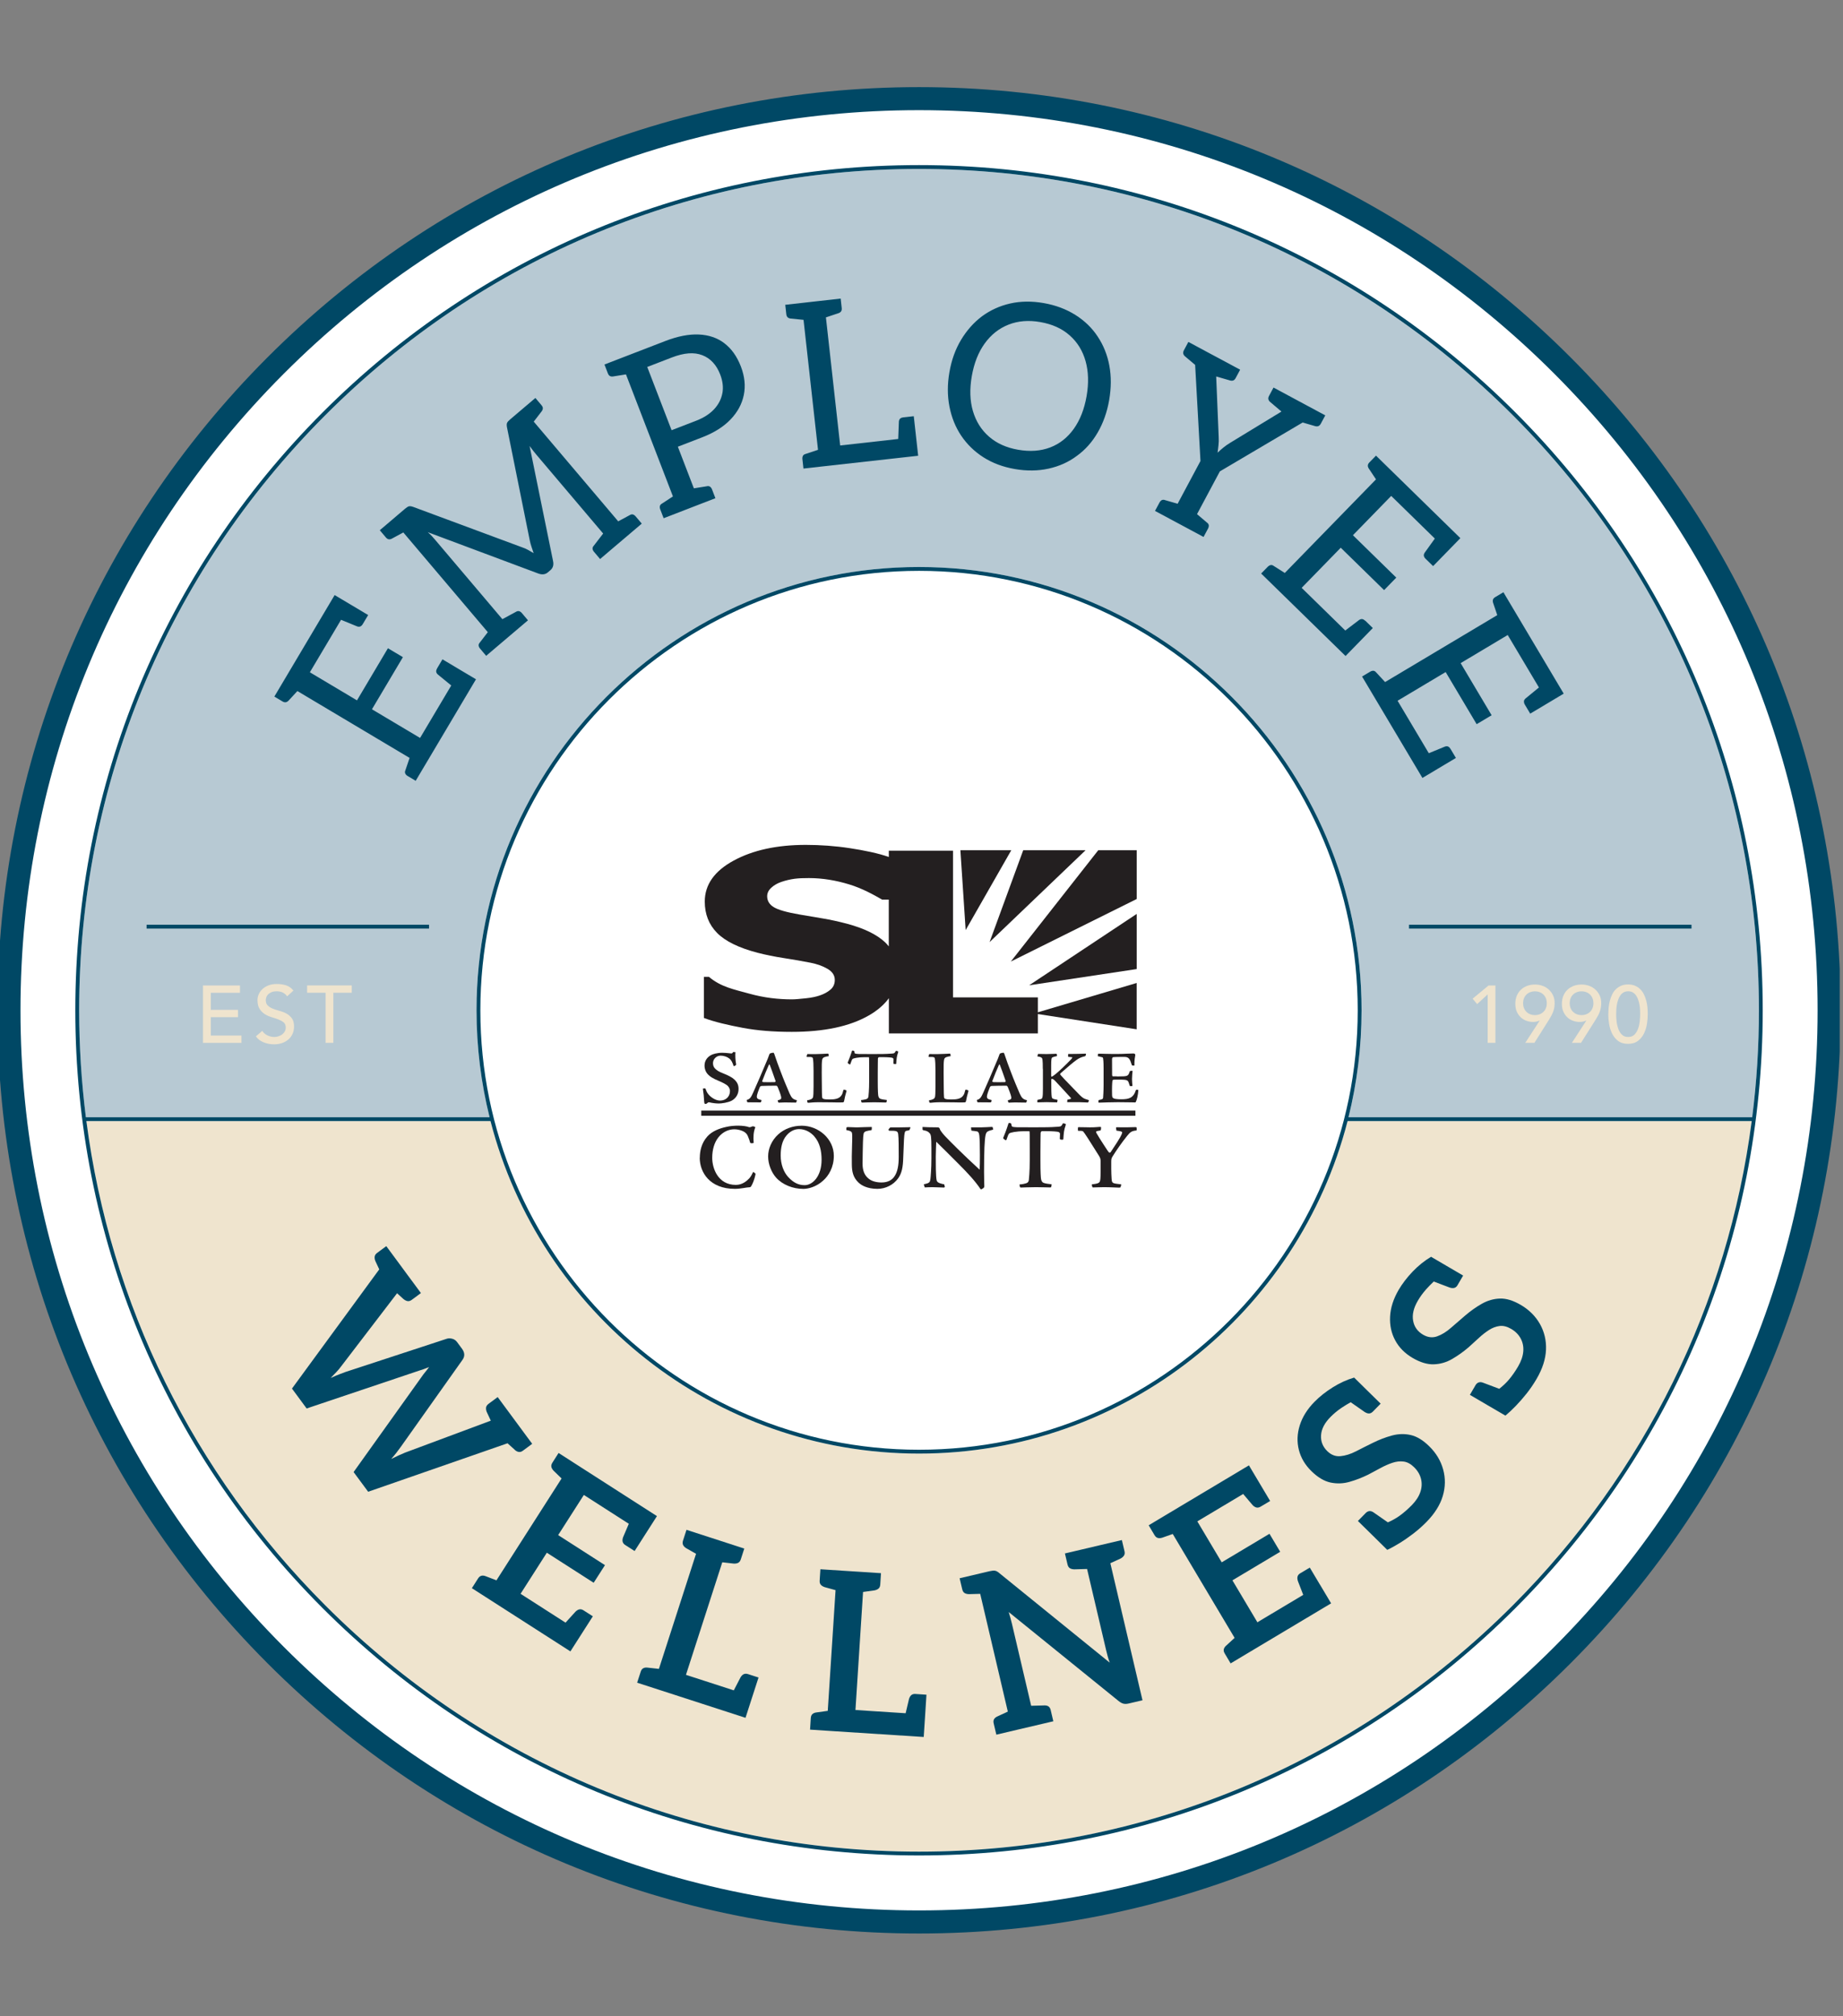 <?xml version="1.0" encoding="UTF-8" standalone="no"?>
<!DOCTYPE svg PUBLIC "-//W3C//DTD SVG 1.1//EN" "http://www.w3.org/Graphics/SVG/1.1/DTD/svg11.dtd">
<svg width="100%" height="100%" viewBox="0 0 160 175" version="1.1" xmlns="http://www.w3.org/2000/svg" xmlns:xlink="http://www.w3.org/1999/xlink" xml:space="preserve" xmlns:serif="http://www.serif.com/" style="fill-rule:evenodd;clip-rule:evenodd;stroke-linejoin:round;stroke-miterlimit:2;">
    <rect x="0" y="0" width="160" height="175" fill="#808080" stroke="none"/>
    <g id="Full_Color">
    </g>
    <g id="Artboard1" transform="matrix(0.901,0,0,1.077,-662.724,-122.581)">
        <rect x="735.288" y="113.852" width="177.519" height="162.538" style="fill:none;"/>
        <clipPath id="_clip1">
            <rect x="735.288" y="113.852" width="177.519" height="162.538"/>
        </clipPath>
        <g clip-path="url(#_clip1)">
            <g transform="matrix(0.37,0,0,0.31,717.536,105.955)">
                <circle cx="288" cy="288" r="237.01" style="fill:white;"/>
                <circle cx="288" cy="288" r="234.03" style="fill:white;"/>
                <g>
                    <path d="M399.6,316.8C386.78,366.45 341.61,403.24 288,403.24C234.39,403.24 189.22,366.45 176.4,316.8L71.16,316.8C77.37,364.31 98.9,408.22 133.34,442.66C174.65,483.97 229.58,506.72 288,506.72C346.42,506.72 401.35,483.97 442.66,442.66C477.1,408.22 498.63,364.31 504.84,316.8L399.6,316.8Z" style="fill:rgb(239,228,206);fill-rule:nonzero;"/>
                    <path d="M442.66,133.34C401.35,92.03 346.42,69.28 288,69.28C229.58,69.28 174.65,92.03 133.34,133.34C92.03,174.65 69.28,229.58 69.28,288C69.28,297.37 69.87,306.65 71.03,315.8L176.16,315.8C173.95,306.89 172.76,297.58 172.76,288C172.76,224.46 224.46,172.76 288,172.76C351.54,172.76 403.24,224.46 403.24,288C403.24,297.58 402.06,306.89 399.84,315.8L504.97,315.8C506.12,306.65 506.72,297.37 506.72,288C506.72,229.58 483.97,174.65 442.66,133.34Z" style="fill:rgb(183,201,211);fill-rule:nonzero;"/>
                </g>
                <g id="EMPLOYEE">
                    <path d="M168.56,199.54L163.89,196.76L162.49,199.12C162.33,199.39 162.25,199.66 162.26,199.92C162.26,200.18 162.4,200.44 162.67,200.69L166.18,203.56L158.06,217.2L145.53,209.75L153.59,196.2L149.69,193.88L141.63,207.43L129.36,200.13L137.48,186.49L141.67,188.2C142.02,188.32 142.31,188.31 142.54,188.2C142.77,188.08 142.97,187.89 143.13,187.61L144.54,185.25L139.87,182.47L135.81,180.06L123.23,201.21L120.11,206.45L122.22,207.7C122.53,207.88 122.81,207.96 123.06,207.92C123.31,207.89 123.55,207.75 123.79,207.52L126.11,205.01L155.33,222.39L154.23,225.63C154.1,225.92 154.09,226.2 154.2,226.44C154.31,226.69 154.51,226.91 154.82,227.09L156.92,228.34L159.12,224.64L159.7,223.67L160.04,223.1L172.62,201.95L168.56,199.54Z" style="fill:rgb(0,72,101);fill-rule:nonzero;"/>
                    <path d="M215.79,161.48L214.21,159.61C213.98,159.34 213.73,159.17 213.47,159.1C213.21,159.04 212.94,159.1 212.67,159.27L209.66,160.89L187.66,134.97L189.75,132.26C189.94,131.99 190.03,131.73 190.03,131.48C190.03,131.23 189.9,130.96 189.67,130.69L188.09,128.82L183.44,132.76L181.53,134.38C181.13,134.72 180.87,135 180.74,135.25C180.61,135.49 180.59,135.89 180.69,136.43L186.63,165.86C186.75,166.44 186.9,167 187.09,167.55C187.27,168.1 187.45,168.64 187.64,169.16C187.13,168.86 186.64,168.58 186.18,168.32C185.72,168.06 185.2,167.83 184.62,167.64L156.28,157.14C155.76,156.96 155.37,156.91 155.1,157C154.84,157.09 154.51,157.31 154.12,157.64L152.21,159.26L150.85,160.42L147.57,163.2L149.15,165.07C149.38,165.34 149.62,165.5 149.87,165.55C150.12,165.6 150.39,165.55 150.69,165.4L153.7,163.78L175.7,189.7L173.61,192.41C173.39,192.65 173.29,192.9 173.31,193.17C173.33,193.44 173.46,193.71 173.69,193.98L175.27,195.85L178.55,193.07L181.51,190.56L186.16,186.62L184.58,184.75C184.35,184.48 184.1,184.31 183.84,184.24C183.58,184.18 183.31,184.24 183.04,184.41L179.49,186.32L162.06,165.78C161.8,165.48 161.51,165.14 161.17,164.77C160.83,164.4 160.47,164.05 160.07,163.71L188.86,174.46C189.85,174.82 190.68,174.72 191.34,174.15L191.98,173.61C192.68,173.02 192.91,172.22 192.69,171.21L186.58,141.3C186.88,141.72 187.18,142.12 187.48,142.5C187.77,142.88 188.05,143.22 188.31,143.52L205.74,164.06L203.28,167.25C203.06,167.49 202.96,167.74 202.98,168.01C203,168.28 203.13,168.55 203.36,168.82L204.94,170.69L208.67,167.52L209.48,166.83L209.58,166.75L211.85,164.83L215.82,161.46L215.79,161.48Z" style="fill:rgb(0,72,101);fill-rule:nonzero;"/>
                    <path d="M237.3,114.58C235.44,113.18 233.22,112.43 230.63,112.32C228.05,112.21 225.16,112.77 221.96,114L211.76,117.93L206.08,120.12L206.96,122.41C207.09,122.74 207.26,122.98 207.48,123.1C207.7,123.23 207.97,123.27 208.3,123.23L211.68,122.69L223.91,154.41L221.05,156.28C220.77,156.43 220.59,156.64 220.52,156.9C220.45,157.16 220.48,157.46 220.61,157.79L221.49,160.08L227.17,157.89L229.29,157.07L234.97,154.88L234.09,152.59C233.96,152.26 233.78,152.02 233.55,151.87C233.32,151.72 233.05,151.69 232.74,151.77L229.36,152.31L225.19,141.49L231.6,139.02C234.65,137.84 237.08,136.31 238.91,134.41C240.74,132.51 241.89,130.38 242.37,128.02C242.85,125.66 242.59,123.2 241.6,120.63C240.58,117.99 239.14,115.98 237.28,114.58L237.3,114.58ZM236.78,127.58C236.5,129.12 235.78,130.5 234.64,131.74C233.49,132.97 231.93,133.97 229.97,134.73L223.56,137.2L217.22,120.76L223.63,118.29C226.79,117.07 229.43,116.87 231.56,117.7C233.69,118.52 235.24,120.2 236.22,122.72C236.88,124.43 237.07,126.05 236.79,127.59L236.78,127.58Z" style="fill:rgb(0,72,101);fill-rule:nonzero;"/>
                    <path d="M286.62,133.56L283.89,133.86C283.57,133.9 283.31,133.99 283.11,134.16C282.91,134.32 282.79,134.59 282.75,134.95L282.58,139.48L267.46,141.17L263.75,107.87L267.05,106.77C267.36,106.66 267.58,106.49 267.72,106.27C267.86,106.05 267.9,105.77 267.86,105.41L267.59,102.98L261.53,103.66L259.21,103.92L258.18,104.04L257.43,104.12L253.16,104.6L253.43,107.03C253.47,107.39 253.58,107.65 253.76,107.83C253.94,108.01 254.19,108.12 254.52,108.17L257.92,108.51L261.69,142.3L258.44,143.38C258.13,143.46 257.9,143.61 257.77,143.85C257.64,144.09 257.59,144.38 257.63,144.74L257.9,147.17L262.18,146.69L287.77,143.84L287.23,138.97L286.63,133.57L286.62,133.56Z" style="fill:rgb(0,72,101);fill-rule:nonzero;"/>
                    <path d="M334.52,112.85C333.05,110.61 331.11,108.74 328.71,107.23C326.31,105.72 323.55,104.69 320.45,104.15C317.35,103.61 314.44,103.65 311.73,104.26C309.01,104.88 306.57,105.99 304.39,107.59C302.25,109.2 300.44,111.23 298.96,113.68C297.48,116.13 296.46,118.94 295.91,122.12C295.36,125.26 295.37,128.24 295.92,131.07C296.48,133.9 297.49,136.41 298.97,138.61C300.48,140.85 302.4,142.73 304.75,144.23C307.1,145.73 309.82,146.75 312.92,147.29C316.02,147.83 318.96,147.8 321.73,147.19C324.5,146.58 326.96,145.48 329.1,143.87C331.27,142.31 333.08,140.29 334.52,137.81C335.96,135.33 336.96,132.53 337.51,129.39C338.06,126.21 338.08,123.22 337.56,120.42C337.04,117.62 336.02,115.1 334.52,112.85ZM331.63,128.36C331.04,131.73 329.93,134.56 328.3,136.84C326.67,139.12 324.62,140.74 322.15,141.68C319.68,142.62 316.9,142.82 313.8,142.28C310.74,141.75 308.21,140.61 306.21,138.86C304.21,137.12 302.82,134.9 302.03,132.22C301.24,129.54 301.15,126.51 301.74,123.13C302.33,119.76 303.45,116.93 305.1,114.65C306.75,112.37 308.81,110.74 311.29,109.76C313.77,108.78 316.53,108.55 319.59,109.09C322.69,109.63 325.24,110.78 327.23,112.55C329.23,114.31 330.61,116.55 331.37,119.25C332.13,121.95 332.22,124.99 331.63,128.36Z" style="fill:rgb(0,72,101);fill-rule:nonzero;"/>
                    <path d="M387.9,135.2L391.19,136.15C391.51,136.23 391.78,136.22 392.02,136.12C392.25,136.02 392.46,135.81 392.63,135.5L393.79,133.34L392.37,132.58L390.47,131.56L389.31,130.94L385.68,128.99L380.31,126.11L379.15,128.27C378.98,128.59 378.92,128.87 378.97,129.12C379.02,129.37 379.16,129.61 379.4,129.83L382.38,132.35L369.03,140.47C368.36,140.88 367.76,141.29 367.24,141.72C366.72,142.14 366.22,142.59 365.75,143.05C365.82,142.41 365.9,141.76 365.98,141.11C366.06,140.45 366.08,139.71 366.03,138.87L365.38,123.23L369.03,124.28C369.35,124.36 369.62,124.35 369.86,124.25C370.09,124.15 370.3,123.94 370.46,123.63L371.62,121.47L366.25,118.59L364.09,117.44L363.51,117.13L358.14,114.25L356.98,116.41C356.81,116.73 356.75,117.01 356.8,117.26C356.85,117.51 356.99,117.75 357.23,117.97L359.9,120.22L361.29,145.2L355.34,156.32L352.05,155.37C351.75,155.25 351.48,155.26 351.23,155.37C350.99,155.49 350.78,155.7 350.61,156.02L349.45,158.18L353.24,160.21L356.72,162.07L362.09,164.95L363.25,162.79C363.42,162.47 363.48,162.18 363.45,161.91C363.41,161.64 363.26,161.41 363,161.23L360.39,159.02L366.34,147.9L387.91,135.19L387.9,135.2Z" style="fill:rgb(0,72,101);fill-rule:nonzero;"/>
                    <path d="M404.17,186.72C403.94,186.5 403.7,186.36 403.45,186.31C403.2,186.26 402.91,186.33 402.61,186.53L399,189.27L387.64,178.18L397.82,167.75L409.11,178.77L412.28,175.52L400.99,164.5L410.96,154.28L422.32,165.37L419.67,169.05C419.48,169.36 419.41,169.64 419.47,169.9C419.53,170.15 419.67,170.39 419.9,170.61L421.87,172.53L425.67,168.64L428.97,165.26L411.36,148.07L407,143.81L405.29,145.56C405.04,145.82 404.9,146.07 404.88,146.33C404.85,146.58 404.93,146.85 405.1,147.13L407,149.98L383.25,174.31L380.36,172.48C380.1,172.29 379.84,172.21 379.58,172.26C379.31,172.31 379.05,172.46 378.8,172.71L377.09,174.46L380.17,177.46L399.07,195.9L402.37,192.52L406.17,188.63L404.2,186.71L404.17,186.72Z" style="fill:rgb(0,72,101);fill-rule:nonzero;"/>
                    <path d="M442.38,183.02L440.18,179.32L438.08,180.57C437.77,180.75 437.57,180.96 437.48,181.2C437.39,181.44 437.39,181.71 437.48,182.03L438.58,185.27L409.37,202.67L407.04,200.16C406.84,199.91 406.61,199.77 406.34,199.74C406.07,199.72 405.78,199.79 405.47,199.98L403.37,201.23L406.49,206.46L419.09,227.6L423.14,225.18L427.81,222.4L426.4,220.04C426.24,219.77 426.04,219.57 425.81,219.45C425.58,219.33 425.29,219.33 424.94,219.45L420.75,221.17L412.62,207.53L425.14,200.07L433.21,213.62L437.11,211.3L429.04,197.75L441.3,190.44L449.43,204.08L445.93,206.95C445.66,207.2 445.52,207.46 445.52,207.72C445.52,207.98 445.59,208.25 445.75,208.52L447.16,210.88L451.83,208.1L455.88,205.68L442.37,183L442.38,183.02Z" style="fill:rgb(0,72,101);fill-rule:nonzero;"/>
                </g>
                <g id="WELLNESS">
                    <path d="M182.75,402.31C183.12,402.61 183.47,402.78 183.81,402.82C184.15,402.86 184.51,402.74 184.88,402.46L187.26,400.7L185.88,398.84L182.54,394.32L180.89,392.09L178.27,388.55L175.89,390.31C175.52,390.59 175.3,390.9 175.25,391.25C175.2,391.6 175.25,391.98 175.41,392.39L176.48,394.68L154.15,402.99C153.74,403.15 153.23,403.37 152.62,403.65C152.01,403.93 151.32,404.26 150.54,404.64C151.04,404.08 151.49,403.54 151.9,403.02C152.31,402.5 152.69,401.99 153.04,401.49L169.1,378.88C169.76,377.96 169.72,376.98 168.96,375.96L167.72,374.28C167.38,373.81 166.94,373.51 166.41,373.38C165.88,373.24 165.42,373.25 165.04,373.38L138.65,382.02C138.24,382.18 137.74,382.37 137.16,382.58C136.57,382.8 135.78,383.13 134.77,383.59C135.29,383.06 135.79,382.55 136.26,382.05C136.73,381.56 137.16,381.05 137.54,380.52L152.07,361.56L153.74,363.07C154.11,363.37 154.47,363.55 154.82,363.6C155.17,363.65 155.53,363.54 155.9,363.27L158.28,361.51L155.94,358.34L154.8,356.81L153.52,355.07L150.57,351.08L149.26,349.31L146.88,351.07C146.51,351.35 146.29,351.66 146.24,352.01C146.19,352.36 146.24,352.74 146.4,353.15L147.43,355.35L124.7,386.34L128.52,391.51L158.13,381.57C158.42,381.5 158.81,381.37 159.31,381.17C159.81,380.97 160.18,380.83 160.41,380.75C160.24,380.97 160.02,381.25 159.77,381.59C159.51,381.92 159.23,382.28 158.93,382.64L140.75,408.04L144.54,413.16L180.84,400.56L182.75,402.28L182.75,402.31Z" style="fill:rgb(0,72,101);fill-rule:nonzero;"/>
                    <path d="M219.74,419.49L199.01,406.21L194.13,403.08L192.54,405.57C192.29,405.96 192.19,406.32 192.25,406.66C192.31,407 192.5,407.34 192.83,407.69L194.91,409.71L177.95,436.19L175.24,435.15C174.81,434.97 174.42,434.91 174.07,434.99C173.72,435.07 173.42,435.3 173.17,435.69L171.55,438.23L175.16,440.54L197.21,454.66L200.24,449.93L203.05,445.54L200.61,443.98C200.25,443.75 199.9,443.67 199.57,443.73C199.23,443.79 198.88,444 198.51,444.36L195.94,447.19L184.23,439.69L191.07,429.01L203.27,436.82L206.21,432.24L194.02,424.43L200.71,413.99L212.42,421.49L210.92,425C210.77,425.45 210.73,425.84 210.82,426.17C210.91,426.5 211.13,426.78 211.49,427.01L213.93,428.57L216.71,424.23L219.74,419.5L219.74,419.49Z" style="fill:rgb(0,72,101);fill-rule:nonzero;"/>
                    <path d="M242.36,460.58C242.05,460.72 241.77,461 241.52,461.4L239.76,464.79L227.3,460.76L236.76,431.5L239.7,431.83C240.18,431.86 240.57,431.8 240.89,431.64C241.21,431.48 241.44,431.18 241.58,430.74L242.49,427.93L238.36,426.59L233.01,424.86L227.44,423.06L226.53,425.87C226.39,426.31 226.4,426.69 226.56,427.01C226.72,427.33 227,427.61 227.41,427.86L229.93,429.29L220.26,459.21L217.38,458.89C216.92,458.82 216.52,458.87 216.21,459.03C215.89,459.19 215.66,459.49 215.52,459.93L214.59,462.8L220.16,464.6L242.81,471.93L244.61,466.36L246.2,461.45L243.44,460.56C243.03,460.43 242.68,460.44 242.37,460.58L242.36,460.58Z" style="fill:rgb(0,72,101);fill-rule:nonzero;"/>
                    <path d="M286.01,466.01C285.74,466.23 285.54,466.56 285.39,467.02L284.51,470.74L271.44,469.9L273.42,439.21L276.35,438.81C276.82,438.72 277.19,438.56 277.45,438.33C277.72,438.1 277.87,437.75 277.9,437.28L278.09,434.33L272.25,433.95L268.15,433.69L262.31,433.31L262.12,436.26C262.09,436.72 262.19,437.09 262.43,437.35C262.66,437.62 263.01,437.82 263.46,437.97L266.26,438.74L264.23,470.12L261.36,470.52C260.89,470.57 260.53,470.71 260.26,470.94C259.99,471.17 259.84,471.52 259.81,471.99L259.62,475L263.9,475.28L289.22,476.91L289.6,471.07L289.93,465.92L287.04,465.73C286.62,465.7 286.27,465.8 286.01,466.01Z" style="fill:rgb(0,72,101);fill-rule:nonzero;"/>
                    <path d="M340.52,430.5C340.91,430.29 341.19,430.03 341.38,429.73C341.57,429.43 341.61,429.05 341.5,428.6L340.82,425.72L335.18,427.04L330.56,428.13L325.99,429.2L326.67,432.08C326.78,432.53 326.98,432.85 327.28,433.04C327.58,433.23 327.97,433.32 328.45,433.33L331.76,433.24L336.71,454.3C336.83,454.79 336.96,455.31 337.11,455.87C337.26,456.43 337.44,457 337.66,457.59L309,434.39C308.55,433.98 308.14,433.75 307.79,433.69C307.44,433.63 306.96,433.68 306.36,433.82L304.27,434.31L298.57,435.65L299.25,438.53C299.36,438.98 299.56,439.3 299.86,439.49C300.16,439.68 300.55,439.77 301.03,439.78L303.93,439.7L311.12,470.31L308.49,471.53C308.06,471.71 307.75,471.95 307.56,472.25C307.37,472.55 307.33,472.93 307.44,473.38L308.13,476.31L313.83,474.97L322.97,472.83L322.28,469.9C322.17,469.45 321.97,469.13 321.67,468.94C321.37,468.75 320.98,468.68 320.51,468.71L317.2,468.8L312.2,447.51C312.07,446.95 311.94,446.44 311.81,445.99C311.69,445.54 311.53,445.02 311.35,444.43L339.93,467.53C340.42,467.93 340.86,468.17 341.26,468.26C341.66,468.34 342.12,468.33 342.64,468.2L346.19,467.37L337.82,431.74L340.51,430.51L340.52,430.5Z" style="fill:rgb(0,72,101);fill-rule:nonzero;"/>
                    <path d="M392.43,437.36L389.76,432.88L387.27,434.36C386.9,434.58 386.67,434.85 386.58,435.18C386.48,435.51 386.51,435.92 386.67,436.41L388.05,439.97L376.11,447.09L369.61,436.19L382.05,428.77L379.26,424.09L366.82,431.51L360.47,420.86L372.41,413.74L374.88,416.65C375.22,416.99 375.55,417.19 375.89,417.26C376.22,417.33 376.57,417.26 376.94,417.04L379.43,415.56L376.79,411.13L373.91,406.3L352.77,418.91L347.8,421.88L349.31,424.42C349.55,424.82 349.83,425.07 350.16,425.16C350.49,425.26 350.88,425.24 351.34,425.1L354.07,424.14L370.18,451.15L368.04,453.11C367.68,453.41 367.46,453.74 367.37,454.08C367.28,454.43 367.36,454.8 367.6,455.19L369.14,457.78L374.17,454.78L395.31,442.17L392.43,437.34L392.43,437.36Z" style="fill:rgb(0,72,101);fill-rule:nonzero;"/>
                    <path d="M420.86,401.34C419.24,399.74 417.62,398.77 416.02,398.41C414.42,398.05 412.79,398.1 411.13,398.55C409.47,399 407.79,399.64 406.11,400.48C404.64,401.2 403.2,401.92 401.79,402.65C400.38,403.37 399.03,403.79 397.75,403.91C396.47,404.03 395.32,403.59 394.3,402.59C393.12,401.43 392.58,400.04 392.69,398.45C392.8,396.85 393.61,395.28 395.13,393.74C396,392.86 396.95,392.07 398,391.36C398.78,390.83 399.59,390.35 400.41,389.89L404.05,392.43C404.49,392.7 404.88,392.83 405.22,392.81C405.56,392.79 405.88,392.63 406.18,392.33L408.21,390.26L404.49,386.61L401.31,383.48C399.4,384.04 397.54,384.89 395.72,386.03C393.9,387.17 392.33,388.41 391,389.76C389.1,391.69 387.82,393.74 387.14,395.92C386.46,398.1 386.39,400.21 386.91,402.27C387.43,404.33 388.52,406.17 390.17,407.79C391.82,409.41 393.48,410.4 395.13,410.76C396.78,411.11 398.44,411.06 400.09,410.59C401.74,410.13 403.35,409.5 404.93,408.73C406.04,408.15 407.13,407.57 408.17,407C409.22,406.43 410.24,405.98 411.25,405.64C412.26,405.3 413.23,405.19 414.18,405.31C415.12,405.42 416.04,405.92 416.92,406.78C417.86,407.7 418.46,408.73 418.73,409.86C419,410.99 418.93,412.13 418.53,413.28C418.13,414.43 417.39,415.56 416.31,416.66C415.25,417.73 414.18,418.67 413.08,419.45C412.25,420.05 411.25,420.6 410.09,421.12L406.45,418.59C406.04,418.29 405.65,418.16 405.3,418.19C404.94,418.22 404.62,418.39 404.32,418.69L402.29,420.76L406.01,424.41L409.93,428.27C410.94,427.8 412.02,427.2 413.19,426.48C414.36,425.76 415.54,424.94 416.73,424.03C417.92,423.12 419.06,422.11 420.15,421.01C422.29,418.83 423.7,416.58 424.39,414.26C425.08,411.94 425.11,409.64 424.49,407.38C423.87,405.12 422.67,403.11 420.87,401.35L420.86,401.34Z" style="fill:rgb(0,72,101);fill-rule:nonzero;"/>
                    <path d="M449.69,369.55C448.53,367.51 446.87,365.86 444.7,364.59C442.73,363.44 440.93,362.89 439.29,362.94C437.65,362.99 436.08,363.44 434.58,364.28C433.08,365.13 431.62,366.16 430.19,367.38C428.94,368.44 427.73,369.5 426.53,370.54C425.34,371.59 424.13,372.33 422.92,372.76C421.71,373.19 420.48,373.05 419.25,372.33C417.82,371.49 416.95,370.29 416.67,368.71C416.38,367.13 416.78,365.41 417.87,363.54C418.49,362.47 419.22,361.47 420.06,360.53C420.69,359.83 421.35,359.16 422.04,358.51L426.19,360.08C426.68,360.23 427.09,360.26 427.42,360.16C427.75,360.06 428.02,359.83 428.23,359.46L429.69,356.96L425.19,354.33L421.34,352.08C419.63,353.1 418.03,354.38 416.55,355.92C415.07,357.47 413.85,359.06 412.89,360.69C411.53,363.03 410.79,365.33 410.67,367.61C410.55,369.89 411,371.96 412.01,373.82C413.02,375.69 414.53,377.2 416.53,378.37C418.53,379.54 420.38,380.09 422.07,380.03C423.76,379.97 425.35,379.51 426.83,378.65C428.31,377.79 429.72,376.79 431.06,375.65C432,374.81 432.9,373.99 433.78,373.18C434.65,372.37 435.54,371.68 436.43,371.11C437.32,370.54 438.24,370.19 439.18,370.07C440.12,369.95 441.13,370.2 442.19,370.82C443.32,371.48 444.16,372.33 444.7,373.36C445.24,374.39 445.46,375.51 445.35,376.73C445.24,377.95 444.8,379.22 444.03,380.55C443.27,381.85 442.46,383.02 441.58,384.05C440.92,384.83 440.09,385.62 439.1,386.4L434.95,384.84C434.48,384.65 434.07,384.62 433.74,384.74C433.4,384.86 433.13,385.1 432.91,385.47L431.45,387.97L435.95,390.6L440.7,393.37C441.56,392.66 442.47,391.82 443.42,390.83C444.38,389.84 445.32,388.76 446.25,387.59C447.18,386.41 448.04,385.16 448.82,383.82C450.36,381.19 451.17,378.65 451.27,376.23C451.37,373.81 450.83,371.57 449.68,369.53L449.69,369.55Z" style="fill:rgb(0,72,101);fill-rule:nonzero;"/>
                </g>
                <g id="SLCo_Logo">
                    <path d="M232.4,312.36C232.32,312.36 232.26,312.34 232.17,312.26C232.11,312.2 232.05,312.01 232.03,311.54C231.99,310.53 231.88,309.6 231.72,308.51C231.68,308.37 231.7,308.36 231.8,308.34C231.92,308.32 232.09,308.28 232.19,308.28C232.31,308.28 232.38,308.32 232.44,308.49C232.54,308.78 232.67,309.19 233,309.65C233.7,310.62 235.04,311.47 236.18,311.47C237.65,311.47 238.76,310.48 238.76,309C238.76,308.38 238.41,307.74 237.83,307.37C237.48,307.14 237.01,306.85 235.81,306.34C234.47,305.78 233.54,305.29 232.86,304.48C232.47,304.03 232.14,303.28 232.14,302.38C232.14,301.04 232.9,300.17 233.81,299.66C234.28,299.39 235.42,299.04 236.76,299.04C237.3,299.04 238.16,299.12 238.51,299.16C238.72,299.2 238.9,299.2 239.11,299.22C239.28,299.24 239.44,299.12 239.58,298.85C239.81,298.85 240.12,298.85 240.18,298.87C240.12,299.9 240.16,300.87 240.36,301.99C240.4,302.14 240.36,302.2 240.3,302.26C240.15,302.36 240.01,302.45 239.83,302.53C239.79,302.55 239.71,302.51 239.68,302.39C239.39,301.56 239.16,300.97 238.55,300.51C238.08,300.12 237.17,299.79 236.34,299.79C235.2,299.79 234.34,300.72 234.34,301.75C234.34,302.33 234.53,302.8 234.88,303.15C235.33,303.6 235.79,303.93 236.98,304.39C238.32,304.93 239.31,305.42 239.91,306C240.71,306.76 241,307.46 241,308.48C241,309.9 240.22,310.94 239.21,311.49C238.24,312.01 236.55,312.23 235.87,312.23C235.07,312.23 234.18,312.11 233.46,311.94C233.31,311.9 233.21,311.9 233.11,311.94C232.99,312 232.88,312.1 232.76,312.21C232.62,312.31 232.53,312.33 232.41,312.33L232.39,312.33L232.4,312.36Z" style="fill:rgb(35,31,32);fill-rule:nonzero;"/>
                    <path d="M250.01,299.03C250.18,299.03 250.2,299.09 250.3,299.34C250.88,301.11 251.29,302.15 251.97,303.96C252.61,305.71 254.01,309.01 254.3,309.66C254.79,310.67 255.06,311.14 256.18,311.37C256.2,311.33 256.08,311.95 255.95,311.99C254.07,311.97 253.7,311.95 253.06,311.95C252.42,311.95 251.68,312.01 251.49,312.01C251.41,312.01 251.37,311.99 251.35,311.95C251.31,311.83 251.16,311.45 251.19,311.41C252.04,311.18 252.16,311.06 252.1,310.56C252.06,310.11 251.38,308.37 251.23,308.04C251.11,307.75 250.96,307.61 250.84,307.61C249.93,307.61 247.97,307.61 247,307.67C246.69,307.69 246.59,307.83 246.46,308.16C246.27,308.64 245.76,309.89 245.76,310.45C245.76,310.94 246.01,311.11 246.92,311.32C247.04,311.4 246.86,311.9 246.76,311.94C245.64,311.92 244.53,311.92 244.12,311.92C243.79,311.92 243.48,311.94 243.4,311.92C243.3,311.92 243.28,311.9 243.26,311.84C243.2,311.74 243.09,311.34 243.16,311.3C244.11,311.05 244.34,310.35 244.79,309.42C245.26,308.43 247.55,303.13 248.59,300.61C248.77,300.14 248.92,299.72 249.02,299.46C249.06,299.34 249.12,299.27 249.18,299.23C249.37,299.13 249.72,299.04 249.98,299.04L250,299.04L250.01,299.03ZM247.57,306.67C247.76,306.67 248.11,306.69 248.77,306.69C249.49,306.69 249.88,306.69 250.38,306.67C250.55,306.67 250.67,306.5 250.65,306.42C249.93,304.33 249.52,303.22 249.12,302.17C249.06,302.05 248.94,302.05 248.91,302.15C248.17,303.8 247.92,304.44 247.14,306.44C247.1,306.54 247.28,306.67 247.55,306.67L247.57,306.67Z" style="fill:rgb(35,31,32);fill-rule:nonzero;"/>
                    <path d="M268.48,308.63C268.56,308.63 268.89,308.75 269.02,308.8C269.08,308.86 269.14,308.96 269.1,309.05C268.81,309.98 268.63,310.82 268.48,311.61C268.44,311.84 268.33,311.9 268.13,311.94C267.96,311.96 267.72,311.96 266.91,311.96C266.1,311.96 265.18,311.9 261.79,311.9C260.65,311.9 259.66,312 259.27,312.04C259.11,312.04 259.02,312.04 258.98,312.02C258.92,311.88 258.83,311.52 258.86,311.4C259.73,311.26 260.3,311.05 260.41,310.51C260.47,310.16 260.53,309.56 260.53,307.7L260.53,303.82C260.53,302.17 260.47,301.14 260.37,300.58C260.31,300.21 260.16,300.09 258.82,300.13C258.76,300.13 258.7,300.01 258.74,299.84L258.89,299.45C258.91,299.37 258.93,299.37 258.97,299.37C259.65,299.39 260.37,299.41 261.09,299.39C262.25,299.37 263.4,299.31 264.33,299.26C264.43,299.3 264.51,299.8 264.49,299.92C263.66,300.06 262.88,300.15 262.78,300.85C262.68,301.37 262.64,302.33 262.66,304.21L262.68,306.64C262.7,309.51 262.72,310.13 262.76,310.48C262.78,310.83 262.86,310.95 263.15,311.04C263.46,311.14 263.85,311.18 264.7,311.18C266.04,311.18 267.24,311.04 267.84,310.04C268.01,309.77 268.15,309.4 268.29,308.78C268.33,308.66 268.37,308.64 268.46,308.64L268.48,308.64L268.48,308.63Z" style="fill:rgb(35,31,32);fill-rule:nonzero;"/>
                    <path d="M272.85,311.35C273.18,311.31 273.7,311.25 274,311.16C274.45,311.08 274.74,310.91 274.82,310.44C274.84,310.23 275.01,308.85 275.01,306.25L275.01,304.27C275.01,300.82 275.01,300.19 274.93,300.19L273.82,300.19C272.09,300.19 270.97,300.48 270.73,300.62C270.54,300.76 270.4,301.14 270.09,302.04C270.09,302.1 269.97,302.08 269.86,302.04C269.68,301.92 269.45,301.77 269.41,301.61C269.64,301.03 270.05,300.1 270.56,298.49C270.64,298.45 270.77,298.47 270.95,298.51C271.057,298.55 271.117,298.6 271.13,298.66C271.19,299.09 271.25,299.2 271.38,299.26C271.54,299.3 271.83,299.34 272.27,299.36C272.81,299.38 274.15,299.38 275.96,299.38C278.11,299.38 279.55,299.36 280.48,299.28C280.97,299.26 281.26,299.24 281.43,299.18C281.58,299.14 281.78,298.93 281.9,298.64C281.96,298.56 281.98,298.54 282.04,298.54C282.18,298.54 282.33,298.6 282.53,298.68C282.59,298.72 282.61,298.78 282.55,298.95C282.18,300.02 282.16,300.46 282.06,301.82C282.06,301.92 282.02,301.98 281.83,301.98C281.67,301.98 281.56,301.96 281.46,301.94C281.38,301.92 281.32,301.84 281.32,301.78C281.32,301.68 281.36,300.98 281.36,300.77C281.36,300.6 281.28,300.48 281.07,300.36C280.9,300.28 279.85,300.18 278.53,300.18L277.64,300.18C277.45,300.18 277.31,300.32 277.29,300.59C277.29,300.94 277.25,301.95 277.25,304.43L277.25,306.41C277.25,309.01 277.33,309.92 277.39,310.25C277.47,310.56 277.58,310.85 277.88,310.99C278.17,311.13 279.03,311.26 279.49,311.3C279.61,311.3 279.63,311.34 279.61,311.44L279.53,311.85C279.51,311.93 279.49,311.97 279.26,311.97C278.74,311.97 277.3,311.91 276.33,311.91C275.05,311.91 273.36,311.99 273.21,311.99C273.07,311.99 273,311.93 272.98,311.84L272.88,311.35L272.85,311.35Z" style="fill:rgb(35,31,32);fill-rule:nonzero;"/>
                    <path d="M300.23,308.63C300.31,308.63 300.64,308.75 300.77,308.8C300.83,308.86 300.89,308.96 300.85,309.05C300.56,309.98 300.38,310.82 300.23,311.61C300.19,311.84 300.07,311.9 299.88,311.94C299.71,311.96 299.47,311.96 298.66,311.96C297.85,311.96 296.93,311.9 293.54,311.9C292.4,311.9 291.41,312 291.02,312.04C290.87,312.04 290.77,312.04 290.73,312.02C290.67,311.88 290.58,311.52 290.61,311.4C291.48,311.26 292.05,311.05 292.16,310.51C292.22,310.16 292.28,309.56 292.28,307.7L292.28,303.82C292.28,302.17 292.22,301.14 292.12,300.58C292.06,300.21 291.91,300.09 290.57,300.13C290.51,300.13 290.45,300.01 290.49,299.84L290.64,299.45C290.66,299.37 290.68,299.37 290.72,299.37C291.4,299.39 292.12,299.41 292.84,299.39C294,299.37 295.15,299.31 296.08,299.26C296.18,299.3 296.25,299.8 296.23,299.92C295.4,300.06 294.62,300.15 294.52,300.85C294.42,301.37 294.38,302.33 294.4,304.21L294.42,306.64C294.44,309.51 294.46,310.13 294.5,310.48C294.52,310.83 294.6,310.95 294.89,311.04C295.2,311.14 295.59,311.18 296.44,311.18C297.78,311.18 298.98,311.04 299.58,310.04C299.75,309.77 299.89,309.4 300.03,308.78C300.07,308.66 300.11,308.64 300.2,308.64L300.22,308.64L300.23,308.63Z" style="fill:rgb(35,31,32);fill-rule:nonzero;"/>
                    <path d="M309.93,299.03C310.1,299.03 310.12,299.09 310.22,299.34C310.8,301.11 311.21,302.15 311.89,303.96C312.53,305.71 313.93,309.01 314.22,309.66C314.71,310.67 314.98,311.14 316.1,311.37C316.12,311.33 316,311.95 315.87,311.99C313.99,311.97 313.62,311.95 312.98,311.95C312.34,311.95 311.6,312.01 311.41,312.01C311.33,312.01 311.29,311.99 311.27,311.95C311.23,311.83 311.08,311.45 311.11,311.41C311.96,311.18 312.08,311.06 312.02,310.56C311.98,310.11 311.3,308.37 311.15,308.04C311.03,307.75 310.88,307.61 310.76,307.61C309.85,307.61 307.89,307.61 306.92,307.67C306.61,307.69 306.51,307.83 306.38,308.16C306.19,308.64 305.68,309.89 305.68,310.45C305.68,310.94 305.93,311.11 306.84,311.32C306.96,311.4 306.78,311.9 306.69,311.94C305.56,311.92 304.46,311.92 304.05,311.92C303.72,311.92 303.41,311.94 303.33,311.92C303.23,311.92 303.21,311.9 303.19,311.84C303.13,311.74 303.02,311.34 303.09,311.3C304.04,311.05 304.27,310.35 304.72,309.42C305.18,308.43 307.48,303.13 308.52,300.61C308.69,300.14 308.85,299.72 308.95,299.46C308.99,299.34 309.05,299.27 309.1,299.23C309.3,299.13 309.64,299.04 309.9,299.04L309.92,299.04L309.93,299.03ZM307.49,306.67C307.68,306.67 308.03,306.69 308.69,306.69C309.41,306.69 309.8,306.69 310.3,306.67C310.48,306.67 310.59,306.5 310.57,306.42C309.85,304.33 309.45,303.22 309.04,302.17C308.98,302.05 308.86,302.05 308.83,302.15C308.09,303.8 307.84,304.44 307.07,306.44C307.03,306.54 307.21,306.67 307.48,306.67L307.5,306.67L307.49,306.67Z" style="fill:rgb(35,31,32);fill-rule:nonzero;"/>
                    <path d="M320.23,303.24C320.23,300.78 320.15,300.48 319.86,300.29C319.61,300.12 319.22,300.04 318.83,300C318.83,299.88 318.93,299.44 319.01,299.34C319.75,299.34 320.47,299.38 321.18,299.38C322.81,299.36 323.49,299.3 323.65,299.3C323.77,299.3 323.84,299.34 323.86,299.38C323.9,299.48 323.94,299.79 323.92,299.9C323.2,300.05 322.91,300.15 322.68,300.27C322.49,300.39 322.41,300.79 322.41,302.37L322.41,304.99C322.41,305.2 322.45,305.26 322.55,305.24C322.73,305.22 323.11,304.93 323.56,304.58C324.61,303.73 326.43,301.96 327.52,300.83C327.95,300.38 327.97,300.21 327.83,300.19C327.58,300.17 327.21,300.15 326.82,300.09L326.82,299.49C326.82,299.39 326.86,299.37 326.92,299.35C329.13,299.37 331.25,299.27 331.38,299.27C331.42,299.27 331.48,299.31 331.48,299.41C331.38,299.88 331.33,299.91 331.19,299.95C330.16,300.18 329.62,300.49 329.05,300.88C328.18,301.5 326.99,302.49 324.86,304.37C324.74,304.49 324.74,304.64 324.84,304.8C326.16,306.31 327.87,307.94 329.38,309.55C330.12,310.33 330.66,310.83 331.19,311.02C331.58,311.16 331.83,311.23 332.08,311.31C332.26,311.37 332.28,311.43 332.22,311.54L332.03,311.97C330.73,311.89 329.2,311.87 326.58,311.89L326.62,311.25C326.7,311.23 327.14,311.11 327.36,311.07C327.54,311.03 327.67,310.92 327.5,310.74C326.18,309.25 323.81,306.76 323.41,306.32C322.96,305.83 322.69,305.83 322.58,305.83C322.5,305.83 322.44,305.89 322.44,306.1L322.44,307.58C322.44,309.95 322.54,310.49 322.6,310.67C322.68,311 323.01,311.08 323.98,311.25C324.04,311.25 324.08,311.31 324.06,311.42L323.96,311.94C323.42,311.92 322.93,311.9 321.22,311.88C320.35,311.88 319.11,311.94 318.83,311.94C318.79,311.86 318.79,311.32 318.87,311.28C319.12,311.24 319.45,311.16 319.7,311.09C320.15,310.99 320.26,310.62 320.26,308.39L320.26,303.21L320.23,303.24Z" style="fill:rgb(35,31,32);fill-rule:nonzero;"/>
                    <path d="M339.5,305.2C340.35,305.2 340.9,305.18 341.32,305.16C342.39,305.08 342.54,304.91 342.89,303.84C342.95,303.74 343.39,303.71 343.61,303.74C343.55,304.24 343.46,305.23 343.46,305.89C343.48,306.61 343.52,307.02 343.58,307.66C343.48,307.7 343.31,307.72 343.13,307.72C342.99,307.74 342.92,307.7 342.86,307.6C342.8,307.43 342.67,307 342.59,306.78C342.45,306.31 342.14,306.1 341.45,306.06C340.99,306.02 340.48,306.02 339.61,306.02C338.91,306.02 338.72,306.04 338.6,306.06C338.5,306.08 338.42,306.12 338.39,306.24C338.33,306.36 338.25,307.25 338.25,308.8C338.25,310.06 338.25,310.45 338.41,310.68C338.68,311.07 339.65,311.13 340.68,311.13C342.66,311.13 343.82,310.82 344.5,308.68C344.58,308.64 344.93,308.66 345.04,308.68C345.08,308.693 345.1,308.743 345.1,308.83C345.06,309.9 344.73,311.28 344.46,311.8C344.4,311.92 344.34,311.95 344.25,311.95C344.11,311.95 343.96,311.95 343.34,311.93C342.8,311.91 341.48,311.89 339.81,311.89C337.97,311.89 336.24,311.97 334.78,312.01C334.7,311.97 334.7,311.6 334.74,311.47C334.74,311.37 334.78,311.35 334.82,311.33C335.75,311.14 335.91,311.06 335.93,310.71C335.95,310.44 336.06,309.12 336.06,307.29L336.06,303.2C336.06,301.26 335.96,300.66 335.93,300.54C335.91,300.39 335.89,300.25 335.7,300.21C335.51,300.15 335.2,300.07 334.59,299.94C334.55,299.92 334.53,299.92 334.55,299.84L334.61,299.41C334.61,299.33 334.61,299.29 334.71,299.29L335.35,299.29C335.95,299.29 336.82,299.35 338.2,299.35L339.87,299.35C341.38,299.35 342.59,299.23 343.73,299.23C343.98,299.23 344.1,299.25 344.19,299.33C344.27,299.43 344.35,299.5 344.29,299.83C344.08,300.86 344.08,301.79 344.08,302.37C343.48,302.39 343.44,302.33 343.4,302.2C342.93,300.69 342.64,300.12 341.5,300.12L340.53,300.12C339.39,300.12 338.82,300.16 338.61,300.18C338.28,300.22 338.26,300.55 338.26,300.84C338.26,302.22 338.26,303.5 338.28,304.8C338.28,305.03 338.38,305.17 338.49,305.17L339.52,305.17L339.5,305.2Z" style="fill:rgb(35,31,32);fill-rule:nonzero;"/>
                    <path d="M230.91,326.33C230.91,324.64 231.32,322.52 232.88,320.79C234.13,319.39 236.06,318.7 237.74,318.33C238.8,318.07 239.96,317.99 240.94,317.99C242.02,317.99 243.23,318.16 243.73,318.38C243.97,318.45 244.38,318.28 244.64,318.16C244.74,318.14 244.83,318.14 245.15,318.26C245.34,318.33 245.37,318.38 245.34,318.48C244.86,319.68 244.83,320.89 244.93,322.45C244.93,322.5 244.81,322.55 244.59,322.55C244.18,322.6 244.06,322.5 244.01,322.38C243.94,322.09 243.7,321.37 243.5,320.91C243.33,320.5 243.21,320.19 242.78,319.83C242.35,319.44 241.19,318.94 239.87,318.94C238.43,318.94 236.91,319.59 235.78,320.99C234.65,322.39 234.14,324.31 234.14,326.36C234.14,329.08 235.63,333.39 240.3,333.39C241.96,333.39 243.12,332.4 243.82,331.66C244.3,331.08 244.59,330.48 244.76,330.09C244.78,330.04 244.86,329.99 245.07,330.19C245.36,330.36 245.43,330.45 245.41,330.67C245.15,331.97 244.62,333.22 244.28,333.75C244.11,333.97 244.04,333.99 243.8,334.01C243.08,334.01 241.63,334.42 240.04,334.42C233.47,334.42 230.89,330.09 230.89,326.35L230.89,326.33L230.91,326.33Z" style="fill:rgb(35,31,32);fill-rule:nonzero;"/>
                    <path d="M257.41,318C261.84,318 265.81,321.44 265.81,325.83C265.81,328.82 264.46,331.03 262.99,332.31C261.26,333.88 259.16,334.43 257.88,334.43C255.18,334.43 252.44,333.37 250.75,331.47C249.55,330.12 248.7,327.98 248.7,326C248.7,324.02 249.57,321.86 251.32,320.27C252.91,318.8 255.17,318.01 257.36,318.01L257.38,318.01L257.41,318ZM256.73,318.89C255.55,318.89 254.37,319.47 253.46,320.57C252.33,321.92 251.97,323.75 251.97,325.75C251.97,328.06 252.76,330.08 253.92,331.34C255.39,332.93 256.74,333.46 258.21,333.46C260.28,333.46 262.62,331.17 262.62,326.86C262.62,324.67 262.19,322.41 260.67,320.72C259.85,319.81 258.5,318.89 256.77,318.89L256.73,318.89Z" style="fill:rgb(35,31,32);fill-rule:nonzero;"/>
                    <g>
                        <path d="M285.47,319.15C285.21,319.25 284.94,319.29 284.68,319.34C284.46,319.39 284.34,319.51 284.25,319.92C284.13,320.4 284.03,321.94 283.89,326.16C283.82,328.81 283.53,330.3 282.57,331.67C281.34,333.38 279.3,334.42 277.15,334.42C274.5,334.42 272.91,333.46 272.21,332.76C270.84,331.44 270.52,329.97 270.5,328.11C270.48,326.71 270.48,325.39 270.55,323.37C270.65,320.26 270.62,319.95 270.43,319.66C270.21,319.4 269.88,319.3 269.06,319.13L269.08,318.62C269.1,318.38 269.2,318.36 269.51,318.36C270.04,318.36 271.58,318.46 272.09,318.43C273.25,318.41 274.35,318.33 275.53,318.33C275.65,318.33 275.7,318.33 275.7,318.4C275.7,318.54 275.72,319 275.63,319.15C274.38,319.37 273.7,319.41 273.56,320.11C273.49,320.5 273.41,321.22 273.39,322.35C273.37,323.7 273.29,326.08 273.29,327.84C273.29,329.6 273.75,330.88 274.88,331.77C275.67,332.44 276.93,332.76 278.23,332.76C280.04,332.76 280.97,332.01 281.48,331.34C282.42,330.09 282.71,328.31 282.71,326.07C282.71,323.59 282.71,321.3 282.57,320.22C282.47,319.38 282.16,319.31 280.23,319.31C280.16,319.31 280.04,319.17 280.06,318.97C280.16,318.85 280.3,318.68 280.4,318.54C280.45,318.47 280.59,318.44 280.79,318.44L282.96,318.44C283.85,318.44 285.13,318.39 285.66,318.39C285.78,318.39 285.78,318.41 285.71,318.65L285.49,319.16L285.47,319.15Z" style="fill:rgb(35,31,32);fill-rule:nonzero;"/>
                        <path d="M288.93,318.33C290.04,318.38 290.52,318.43 292.78,318.43C292.97,318.43 293.12,318.45 293.21,318.53C293.31,318.6 293.4,318.75 293.43,318.89C293.5,319.28 294.54,320.5 294.92,320.87C296.2,322.19 299.13,325.18 303.78,329.44C303.83,328.6 303.85,327.39 303.85,325.61C303.85,323.13 303.8,321.66 303.71,320.67C303.66,320.24 303.59,319.63 303.13,319.49C302.87,319.42 302,319.34 301.73,319.3C301.63,319.25 301.59,319.23 301.59,319.08L301.54,318.43L304.26,318.43C305.15,318.43 306.28,318.33 306.89,318.31C307.01,318.31 307.15,318.33 307.18,318.41L307.32,319.01C306.48,319.25 306.19,319.32 305.85,319.52C305.34,319.83 305.18,320.6 305.03,323.64C304.96,325.95 304.93,327.52 304.93,329.97C304.93,331.99 305,333.39 305,333.73C305,334.07 304.85,334.21 304.28,334.52C304.16,334.57 304.04,334.57 303.92,334.35C302.6,332.4 300.77,330.4 298.21,327.85C295.68,325.32 293.92,323.56 292.48,322.17C292.43,323.18 292.38,324.7 292.36,326.07C292.36,327.59 292.34,331.3 292.6,332.28C292.79,332.91 293.9,333.12 294.55,333.24L294.72,333.89C294.72,333.89 294.6,334.08 294.53,334.08C293.64,334.08 292.46,333.98 291.47,333.98C290.65,333.98 289.86,334.03 289.49,334.05C289.42,333.78 289.32,333.52 289.23,333.25C290.77,332.91 290.84,332.7 290.96,331.88C291.03,331.33 291.22,329.14 291.22,326.51L291.22,323.84C291.22,320.83 291.1,320.37 290.81,320.01C290.38,319.5 289.99,319.33 289.15,319.19C288.98,319.12 288.91,319.09 288.91,318.93L288.91,318.33L288.93,318.33Z" style="fill:rgb(35,31,32);fill-rule:nonzero;"/>
                    </g>
                    <path d="M314.16,333.29C314.57,333.24 315.22,333.17 315.58,333.05C316.13,332.95 316.49,332.74 316.59,332.16C316.61,331.89 316.83,330.18 316.83,326.96L316.83,324.5C316.83,320.21 316.83,319.44 316.73,319.44L315.36,319.44C313.22,319.44 311.82,319.8 311.53,319.97C311.29,320.14 311.12,320.62 310.74,321.73C310.74,321.8 310.6,321.78 310.45,321.73C310.23,321.59 309.94,321.39 309.9,321.2C310.19,320.48 310.69,319.32 311.32,317.32C311.42,317.27 311.58,317.3 311.8,317.34C311.927,317.387 312,317.45 312.02,317.53C312.09,318.06 312.17,318.2 312.33,318.28C312.52,318.33 312.88,318.38 313.44,318.4C314.11,318.42 315.78,318.42 318.02,318.42C320.69,318.42 322.47,318.4 323.63,318.3C324.23,318.28 324.59,318.25 324.81,318.18C325,318.13 325.24,317.87 325.39,317.5C325.46,317.4 325.49,317.38 325.56,317.38C325.73,317.38 325.92,317.45 326.16,317.55C326.23,317.6 326.26,317.67 326.18,317.89C325.72,319.21 325.7,319.77 325.58,321.45C325.58,321.57 325.53,321.64 325.29,321.64C325.1,321.64 324.95,321.62 324.83,321.59C324.73,321.57 324.66,321.47 324.66,321.4C324.66,321.28 324.71,320.41 324.71,320.15C324.71,319.93 324.61,319.79 324.35,319.64C324.13,319.54 322.83,319.42 321.2,319.42L320.09,319.42C319.85,319.42 319.68,319.59 319.66,319.93C319.66,320.36 319.61,321.61 319.61,324.7L319.61,327.16C319.61,330.39 319.71,331.52 319.78,331.93C319.88,332.31 320.02,332.68 320.38,332.84C320.74,333.01 321.8,333.18 322.38,333.22C322.52,333.22 322.55,333.27 322.52,333.39L322.42,333.9C322.4,334 322.37,334.05 322.08,334.05C321.43,334.05 319.65,333.98 318.44,333.98C316.85,333.98 314.76,334.08 314.56,334.08C314.39,334.08 314.3,334.01 314.27,333.89L314.15,333.29L314.16,333.29Z" style="fill:rgb(35,31,32);fill-rule:nonzero;"/>
                    <path d="M335.41,318.53C335.41,318.84 335.34,319.18 335.27,319.23C334.96,319.28 334.67,319.35 334.38,319.4C334.09,319.47 334.02,319.57 334.21,319.93C335.15,321.59 336.79,323.98 337.05,324.41C337.22,324.65 337.34,324.82 337.48,324.96C337.55,325.03 337.77,325.06 337.91,324.86C339.45,322.57 340.08,321.54 340.39,320.98C340.63,320.57 340.9,319.99 340.9,319.75C340.9,319.51 340.42,319.41 339.41,319.29L339.31,318.71C339.26,318.47 339.38,318.4 339.43,318.4C339.86,318.4 341.28,318.45 342.2,318.42C343.14,318.4 343.93,318.37 344.27,318.37C344.51,318.37 344.58,318.37 344.65,318.47C344.67,318.57 344.72,319.12 344.63,319.24C343.38,319.36 342.99,319.65 342.24,320.59C340.75,322.42 339.33,324.51 338.56,325.74C338.15,326.37 338.05,326.53 338.05,327.33L338.05,329.21C338.05,330.15 338.1,331.06 338.15,331.88C338.25,333.01 338.37,332.99 340.65,333.25C340.65,333.44 340.55,333.8 340.46,334C340.41,334.07 340.34,334.1 340.05,334.1C339.5,334.1 337.86,333.98 336.17,333.98C335.3,333.98 333.83,334.05 333.38,334.05C333.21,334.05 333.16,334.05 333.14,333.95C333.09,333.85 332.99,333.47 332.99,333.33C332.99,333.26 333.04,333.23 333.14,333.23C334.27,333.11 334.78,332.97 334.99,332.65C335.21,332.38 335.28,331.76 335.28,329.93L335.28,327.26C335.28,326.75 335.23,326.44 334.85,325.82C332.32,321.77 331.09,319.87 330.73,319.49C330.58,319.37 330.32,319.32 329.55,319.34C329.43,319.34 329.41,319.32 329.38,319.22C329.36,319.05 329.36,318.69 329.38,318.55C329.4,318.43 329.43,318.38 329.5,318.38C330.7,318.38 331.84,318.43 332.49,318.43C333.24,318.43 333.79,318.41 334.34,318.36C334.77,318.31 335.06,318.31 335.25,318.31C335.37,318.31 335.39,318.31 335.39,318.5L335.39,318.52L335.41,318.53Z" style="fill:rgb(35,31,32);fill-rule:nonzero;"/>
                    <path d="M344.68,262.95L316.67,281.5L344.68,277.28L344.68,262.95Z" style="fill:rgb(35,31,32);fill-rule:nonzero;"/>
                    <path d="M344.68,259.07L344.68,246.39L334.67,246.39L311.9,275.33L344.68,259.07Z" style="fill:rgb(35,31,32);fill-rule:nonzero;"/>
                    <path d="M306.37,270.27L331.37,246.39L315.13,246.39L306.37,270.27Z" style="fill:rgb(35,31,32);fill-rule:nonzero;"/>
                    <path d="M300.14,267.15L312.02,246.39L298.77,246.39L300.14,267.15Z" style="fill:rgb(35,31,32);fill-rule:nonzero;"/>
                    <path d="M317.93,288.82L344.67,292.94L344.67,280.9L317.93,288.82Z" style="fill:rgb(35,31,32);fill-rule:nonzero;"/>
                    <path d="M296.85,284.64L296.85,246.51L280.13,246.51L280.13,248.15C277.45,247.18 273.67,246.42 269.94,245.85C266.21,245.28 262.29,245 258.52,245C251.01,245 244.74,246.36 239.73,249.08C234.71,251.8 232.2,255.35 232.2,259.74C232.2,263 233.26,265.7 235.39,267.87C237.52,270.03 241.03,271.76 245.94,273.04C248.07,273.59 250.35,274.05 252.81,274.43C255.26,274.81 257.57,275.21 259.72,275.63C261.45,275.97 262.94,276.5 264.19,277.24C265.44,277.97 266.06,278.93 266.06,280.11C266.06,281.16 265.68,282.01 264.91,282.65C264.15,283.29 263.21,283.8 262.1,284.16C261.19,284.47 260,284.73 258.51,284.88C257.02,285.03 255.82,285.16 254.92,285.16C251.32,285.16 247.61,284.74 243.78,283.67C239.95,282.6 236.45,281.98 233.28,279.3L231.97,279.3L231.97,289.99C234.65,291.02 238.45,291.88 242.13,292.57C245.8,293.26 249.99,293.61 254.84,293.61C263.26,293.61 269.94,292.19 274.89,289.36C277.17,288.06 278.91,286.55 280.14,284.86L280.14,294.01L318.94,294.01L318.94,284.64L296.85,284.64ZM279.08,270.25C276.94,268.27 273.67,266.69 269.28,265.51C267.04,264.92 264.94,264.46 262.96,264.13C260.99,263.79 258.94,263.45 256.82,263.09C253.53,262.52 251.31,261.89 250.17,261.19C249.02,260.49 248.45,259.54 248.45,258.34C248.45,257.52 248.81,256.79 249.53,256.13C250.25,255.47 251.11,254.98 252.1,254.64C253.32,254.22 254.48,253.96 255.59,253.81C256.7,253.66 257.94,253.63 259.33,253.63C262.9,253.63 266.38,254.23 269.77,255.26C273.16,256.29 276.03,257.88 278.38,259.22L280.12,259.22L280.12,271.39C279.8,270.99 279.46,270.6 279.08,270.24L279.08,270.25Z" style="fill:rgb(35,31,32);fill-rule:nonzero;"/>
                    <rect x="231.29" y="314.08" width="113.06" height="1.34" style="fill:rgb(35,31,32);"/>
                </g>
                <g id="_1990">
                    <path d="M436.08,283.86L433.34,286.39L432.16,284.98L436.31,281.55L438.1,281.55L438.1,296.46L436.08,296.46L436.08,283.86Z" style="fill:rgb(239,228,206);fill-rule:nonzero;"/>
                    <path d="M449.62,290.69L449.53,290.69C449.07,290.91 448.52,291.03 447.89,291.03C447.35,291.03 446.82,290.94 446.27,290.76C445.72,290.58 445.23,290.29 444.79,289.91C444.35,289.52 443.99,289.03 443.7,288.44C443.42,287.84 443.28,287.14 443.28,286.32C443.28,285.5 443.42,284.79 443.69,284.16C443.96,283.54 444.33,283.01 444.8,282.59C445.26,282.17 445.8,281.85 446.42,281.63C447.04,281.41 447.7,281.3 448.4,281.3C449.1,281.3 449.76,281.41 450.38,281.64C451,281.86 451.54,282.19 452,282.61C452.46,283.03 452.83,283.54 453.11,284.13C453.39,284.72 453.52,285.38 453.52,286.11C453.52,286.57 453.48,286.99 453.41,287.37C453.34,287.75 453.24,288.11 453.1,288.45C452.97,288.79 452.81,289.13 452.63,289.47C452.45,289.81 452.24,290.15 452.02,290.5L448.25,296.46L445.87,296.46L449.62,290.69ZM451.48,286.16C451.48,285.71 451.41,285.3 451.26,284.92C451.11,284.54 450.9,284.21 450.63,283.94C450.36,283.67 450.03,283.45 449.65,283.3C449.27,283.15 448.85,283.07 448.39,283.07C447.93,283.07 447.51,283.15 447.13,283.3C446.75,283.45 446.42,283.67 446.15,283.94C445.88,284.21 445.67,284.54 445.52,284.92C445.37,285.3 445.3,285.71 445.3,286.16C445.3,286.61 445.37,287.02 445.52,287.4C445.67,287.78 445.88,288.11 446.15,288.38C446.42,288.65 446.75,288.87 447.13,289.02C447.51,289.17 447.93,289.25 448.39,289.25C448.85,289.25 449.27,289.17 449.65,289.02C450.03,288.87 450.36,288.65 450.63,288.38C450.91,288.11 451.11,287.78 451.26,287.4C451.41,287.02 451.48,286.61 451.48,286.16Z" style="fill:rgb(239,228,206);fill-rule:nonzero;"/>
                    <path d="M461.76,290.69L461.66,290.69C461.2,290.91 460.65,291.03 460.02,291.03C459.49,291.03 458.95,290.94 458.4,290.76C457.85,290.58 457.36,290.29 456.91,289.91C456.47,289.52 456.11,289.03 455.83,288.44C455.55,287.84 455.41,287.14 455.41,286.32C455.41,285.5 455.55,284.79 455.82,284.16C456.09,283.54 456.46,283.01 456.93,282.59C457.4,282.17 457.93,281.85 458.55,281.63C459.17,281.41 459.83,281.3 460.53,281.3C461.23,281.3 461.89,281.41 462.51,281.64C463.13,281.87 463.67,282.19 464.13,282.61C464.59,283.03 464.96,283.54 465.24,284.13C465.52,284.72 465.65,285.38 465.65,286.11C465.65,286.57 465.61,286.99 465.54,287.37C465.47,287.75 465.37,288.11 465.24,288.45C465.11,288.79 464.95,289.13 464.77,289.47C464.59,289.81 464.38,290.15 464.16,290.5L460.39,296.46L458.01,296.46L461.76,290.69ZM463.62,286.16C463.62,285.71 463.55,285.3 463.4,284.92C463.25,284.54 463.04,284.21 462.77,283.94C462.5,283.67 462.17,283.45 461.79,283.3C461.41,283.15 460.99,283.07 460.53,283.07C460.07,283.07 459.65,283.15 459.27,283.3C458.89,283.45 458.56,283.67 458.29,283.94C458.02,284.21 457.81,284.54 457.66,284.92C457.51,285.3 457.44,285.71 457.44,286.16C457.44,286.61 457.51,287.02 457.66,287.4C457.81,287.78 458.02,288.11 458.29,288.38C458.57,288.65 458.89,288.87 459.27,289.02C459.65,289.17 460.07,289.25 460.53,289.25C460.99,289.25 461.41,289.17 461.79,289.02C462.17,288.87 462.5,288.65 462.77,288.38C463.04,288.11 463.25,287.78 463.4,287.4C463.55,287.02 463.62,286.61 463.62,286.16Z" style="fill:rgb(239,228,206);fill-rule:nonzero;"/>
                    <path d="M467.51,289C467.51,288.45 467.54,287.88 467.59,287.29C467.64,286.7 467.75,286.12 467.89,285.55C468.04,284.98 468.24,284.44 468.48,283.92C468.73,283.4 469.04,282.95 469.43,282.56C469.82,282.17 470.27,281.87 470.8,281.63C471.33,281.4 471.94,281.28 472.64,281.28C473.34,281.28 473.96,281.4 474.48,281.63C475.01,281.86 475.46,282.17 475.85,282.56C476.24,282.95 476.55,283.4 476.8,283.92C477.05,284.44 477.24,284.98 477.39,285.55C477.54,286.12 477.64,286.7 477.69,287.29C477.74,287.88 477.77,288.45 477.77,289C477.77,289.79 477.7,290.63 477.56,291.53C477.42,292.43 477.16,293.26 476.78,294.04C476.4,294.81 475.88,295.45 475.21,295.96C474.54,296.47 473.68,296.72 472.63,296.72C471.58,296.72 470.72,296.47 470.05,295.96C469.38,295.45 468.86,294.82 468.48,294.04C468.1,293.26 467.84,292.43 467.7,291.53C467.56,290.63 467.49,289.79 467.49,289L467.51,289ZM469.54,289C469.54,289.49 469.57,290.07 469.64,290.75C469.7,291.42 469.84,292.07 470.05,292.7C470.26,293.32 470.57,293.86 470.99,294.29C471.4,294.73 471.96,294.94 472.67,294.94C473.38,294.94 473.93,294.72 474.34,294.29C474.75,293.85 475.07,293.32 475.28,292.7C475.49,292.08 475.63,291.43 475.69,290.75C475.75,290.08 475.79,289.49 475.79,289C475.79,288.66 475.79,288.28 475.76,287.85C475.74,287.42 475.69,286.99 475.61,286.54C475.53,286.1 475.42,285.67 475.28,285.26C475.14,284.85 474.95,284.47 474.72,284.14C474.49,283.81 474.2,283.55 473.87,283.35C473.53,283.15 473.13,283.06 472.67,283.06C472.21,283.06 471.8,283.16 471.47,283.35C471.13,283.55 470.85,283.81 470.62,284.14C470.39,284.47 470.2,284.84 470.06,285.26C469.92,285.68 469.81,286.1 469.73,286.54C469.65,286.98 469.6,287.42 469.58,287.85C469.56,288.28 469.55,288.66 469.55,289L469.54,289Z" style="fill:rgb(239,228,206);fill-rule:nonzero;"/>
                </g>
                <g id="EST">
                    <path d="M101.53,281.55L111.16,281.55L111.16,283.45L103.56,283.45L103.56,287.89L110.64,287.89L110.64,289.79L103.56,289.79L103.56,294.57L111.54,294.57L111.54,296.47L101.53,296.47L101.53,281.55Z" style="fill:rgb(239,228,206);fill-rule:nonzero;"/>
                    <path d="M116.95,293.34C117.32,293.89 117.78,294.29 118.35,294.55C118.92,294.81 119.51,294.94 120.11,294.94C120.45,294.94 120.79,294.89 121.14,294.78C121.49,294.67 121.81,294.52 122.1,294.31C122.39,294.1 122.62,293.84 122.81,293.53C122.99,293.22 123.08,292.86 123.08,292.46C123.08,291.88 122.9,291.45 122.53,291.14C122.16,290.84 121.71,290.59 121.17,290.38C120.63,290.18 120.04,289.98 119.4,289.79C118.76,289.6 118.17,289.34 117.63,289C117.09,288.66 116.64,288.21 116.27,287.64C115.9,287.07 115.72,286.3 115.72,285.33C115.72,284.89 115.81,284.43 116,283.94C116.19,283.45 116.49,283 116.9,282.59C117.31,282.18 117.83,281.84 118.47,281.57C119.11,281.3 119.88,281.16 120.78,281.16C121.59,281.16 122.37,281.27 123.12,281.5C123.87,281.73 124.52,282.18 125.08,282.87L123.44,284.37C123.19,283.98 122.83,283.66 122.37,283.42C121.91,283.18 121.38,283.06 120.79,283.06C120.2,283.06 119.76,283.13 119.39,283.28C119.02,283.43 118.72,283.62 118.49,283.85C118.27,284.08 118.11,284.33 118.02,284.6C117.93,284.87 117.88,285.11 117.88,285.34C117.88,285.97 118.06,286.46 118.43,286.79C118.8,287.13 119.25,287.4 119.79,287.61C120.33,287.82 120.92,288.01 121.56,288.18C122.2,288.35 122.79,288.58 123.33,288.89C123.87,289.19 124.32,289.6 124.69,290.11C125.06,290.62 125.24,291.33 125.24,292.23C125.24,292.95 125.1,293.59 124.83,294.17C124.56,294.75 124.19,295.23 123.72,295.62C123.26,296.01 122.71,296.32 122.08,296.53C121.45,296.74 120.77,296.85 120.06,296.85C119.1,296.85 118.2,296.68 117.34,296.34C116.48,296 115.8,295.48 115.3,294.78L116.96,293.35L116.95,293.34Z" style="fill:rgb(239,228,206);fill-rule:nonzero;"/>
                    <path d="M133.45,283.44L128.64,283.44L128.64,281.54L140.27,281.54L140.27,283.44L135.47,283.44L135.47,296.46L133.45,296.46L133.45,283.44Z" style="fill:rgb(239,228,206);fill-rule:nonzero;"/>
                </g>
                <g id="Blue_Lines">
                    <path d="M443.36,132.63C401.86,91.13 346.69,68.28 288,68.28C229.31,68.28 174.13,91.13 132.63,132.63C91.13,174.13 68.28,229.31 68.28,288C68.28,346.69 91.13,401.87 132.63,443.36C174.13,484.85 229.31,507.71 288,507.71C346.69,507.71 401.87,484.86 443.36,443.36C484.86,401.86 507.71,346.68 507.71,288C507.71,229.32 484.86,174.13 443.36,132.63ZM442.66,442.66C401.35,483.97 346.42,506.72 288,506.72C229.58,506.72 174.65,483.97 133.34,442.66C98.9,408.22 77.37,364.31 71.16,316.8L176.4,316.8C189.22,366.45 234.39,403.24 288,403.24C341.61,403.24 386.78,366.45 399.6,316.8L504.84,316.8C498.63,364.31 477.1,408.22 442.66,442.66ZM288,402.24C225.01,402.24 173.76,350.99 173.76,288C173.76,225.01 225.01,173.76 288,173.76C350.99,173.76 402.24,225.01 402.24,288C402.24,350.99 350.99,402.24 288,402.24ZM399.84,315.8C402.05,306.89 403.24,297.58 403.24,288C403.24,224.46 351.54,172.76 288,172.76C224.46,172.76 172.76,224.46 172.76,288C172.76,297.58 173.94,306.89 176.16,315.8L71.03,315.8C69.88,306.65 69.28,297.37 69.28,288C69.28,229.58 92.03,174.65 133.34,133.34C174.65,92.03 229.58,69.28 288,69.28C346.42,69.28 401.35,92.03 442.66,133.34C483.97,174.65 506.72,229.58 506.72,288C506.72,297.37 506.13,306.65 504.97,315.8L399.84,315.8Z" style="fill:rgb(0,72,101);fill-rule:nonzero;"/>
                    <rect x="415.6" y="265.76" width="73.56" height="1" style="fill:rgb(0,72,101);"/>
                    <rect x="86.84" y="265.76" width="73.56" height="1" style="fill:rgb(0,72,101);"/>
                    <path id="Outer_Line" d="M288,528C223.89,528 163.62,503.04 118.29,457.71C72.96,412.38 48,352.11 48,288.01C48,223.91 72.96,163.63 118.29,118.3C163.62,72.97 223.89,48.01 288,48.01C352.11,48.01 412.38,72.97 457.71,118.3C503.04,163.63 528,223.9 528,288.01C528,352.12 503.04,412.39 457.71,457.71C412.38,503.03 352.11,528 288,528ZM288,54C225.5,54 166.73,78.34 122.54,122.54C78.34,166.74 54,225.5 54,288C54,350.5 78.34,409.27 122.54,453.46C166.74,497.66 225.5,522 288,522C350.5,522 409.27,497.66 453.46,453.46C497.66,409.26 522,350.5 522,288C522,225.5 497.66,166.73 453.46,122.54C409.26,78.34 350.5,54 288,54Z" style="fill:rgb(0,72,101);fill-rule:nonzero;"/>
                </g>
            </g>
        </g>
    </g>
</svg>
